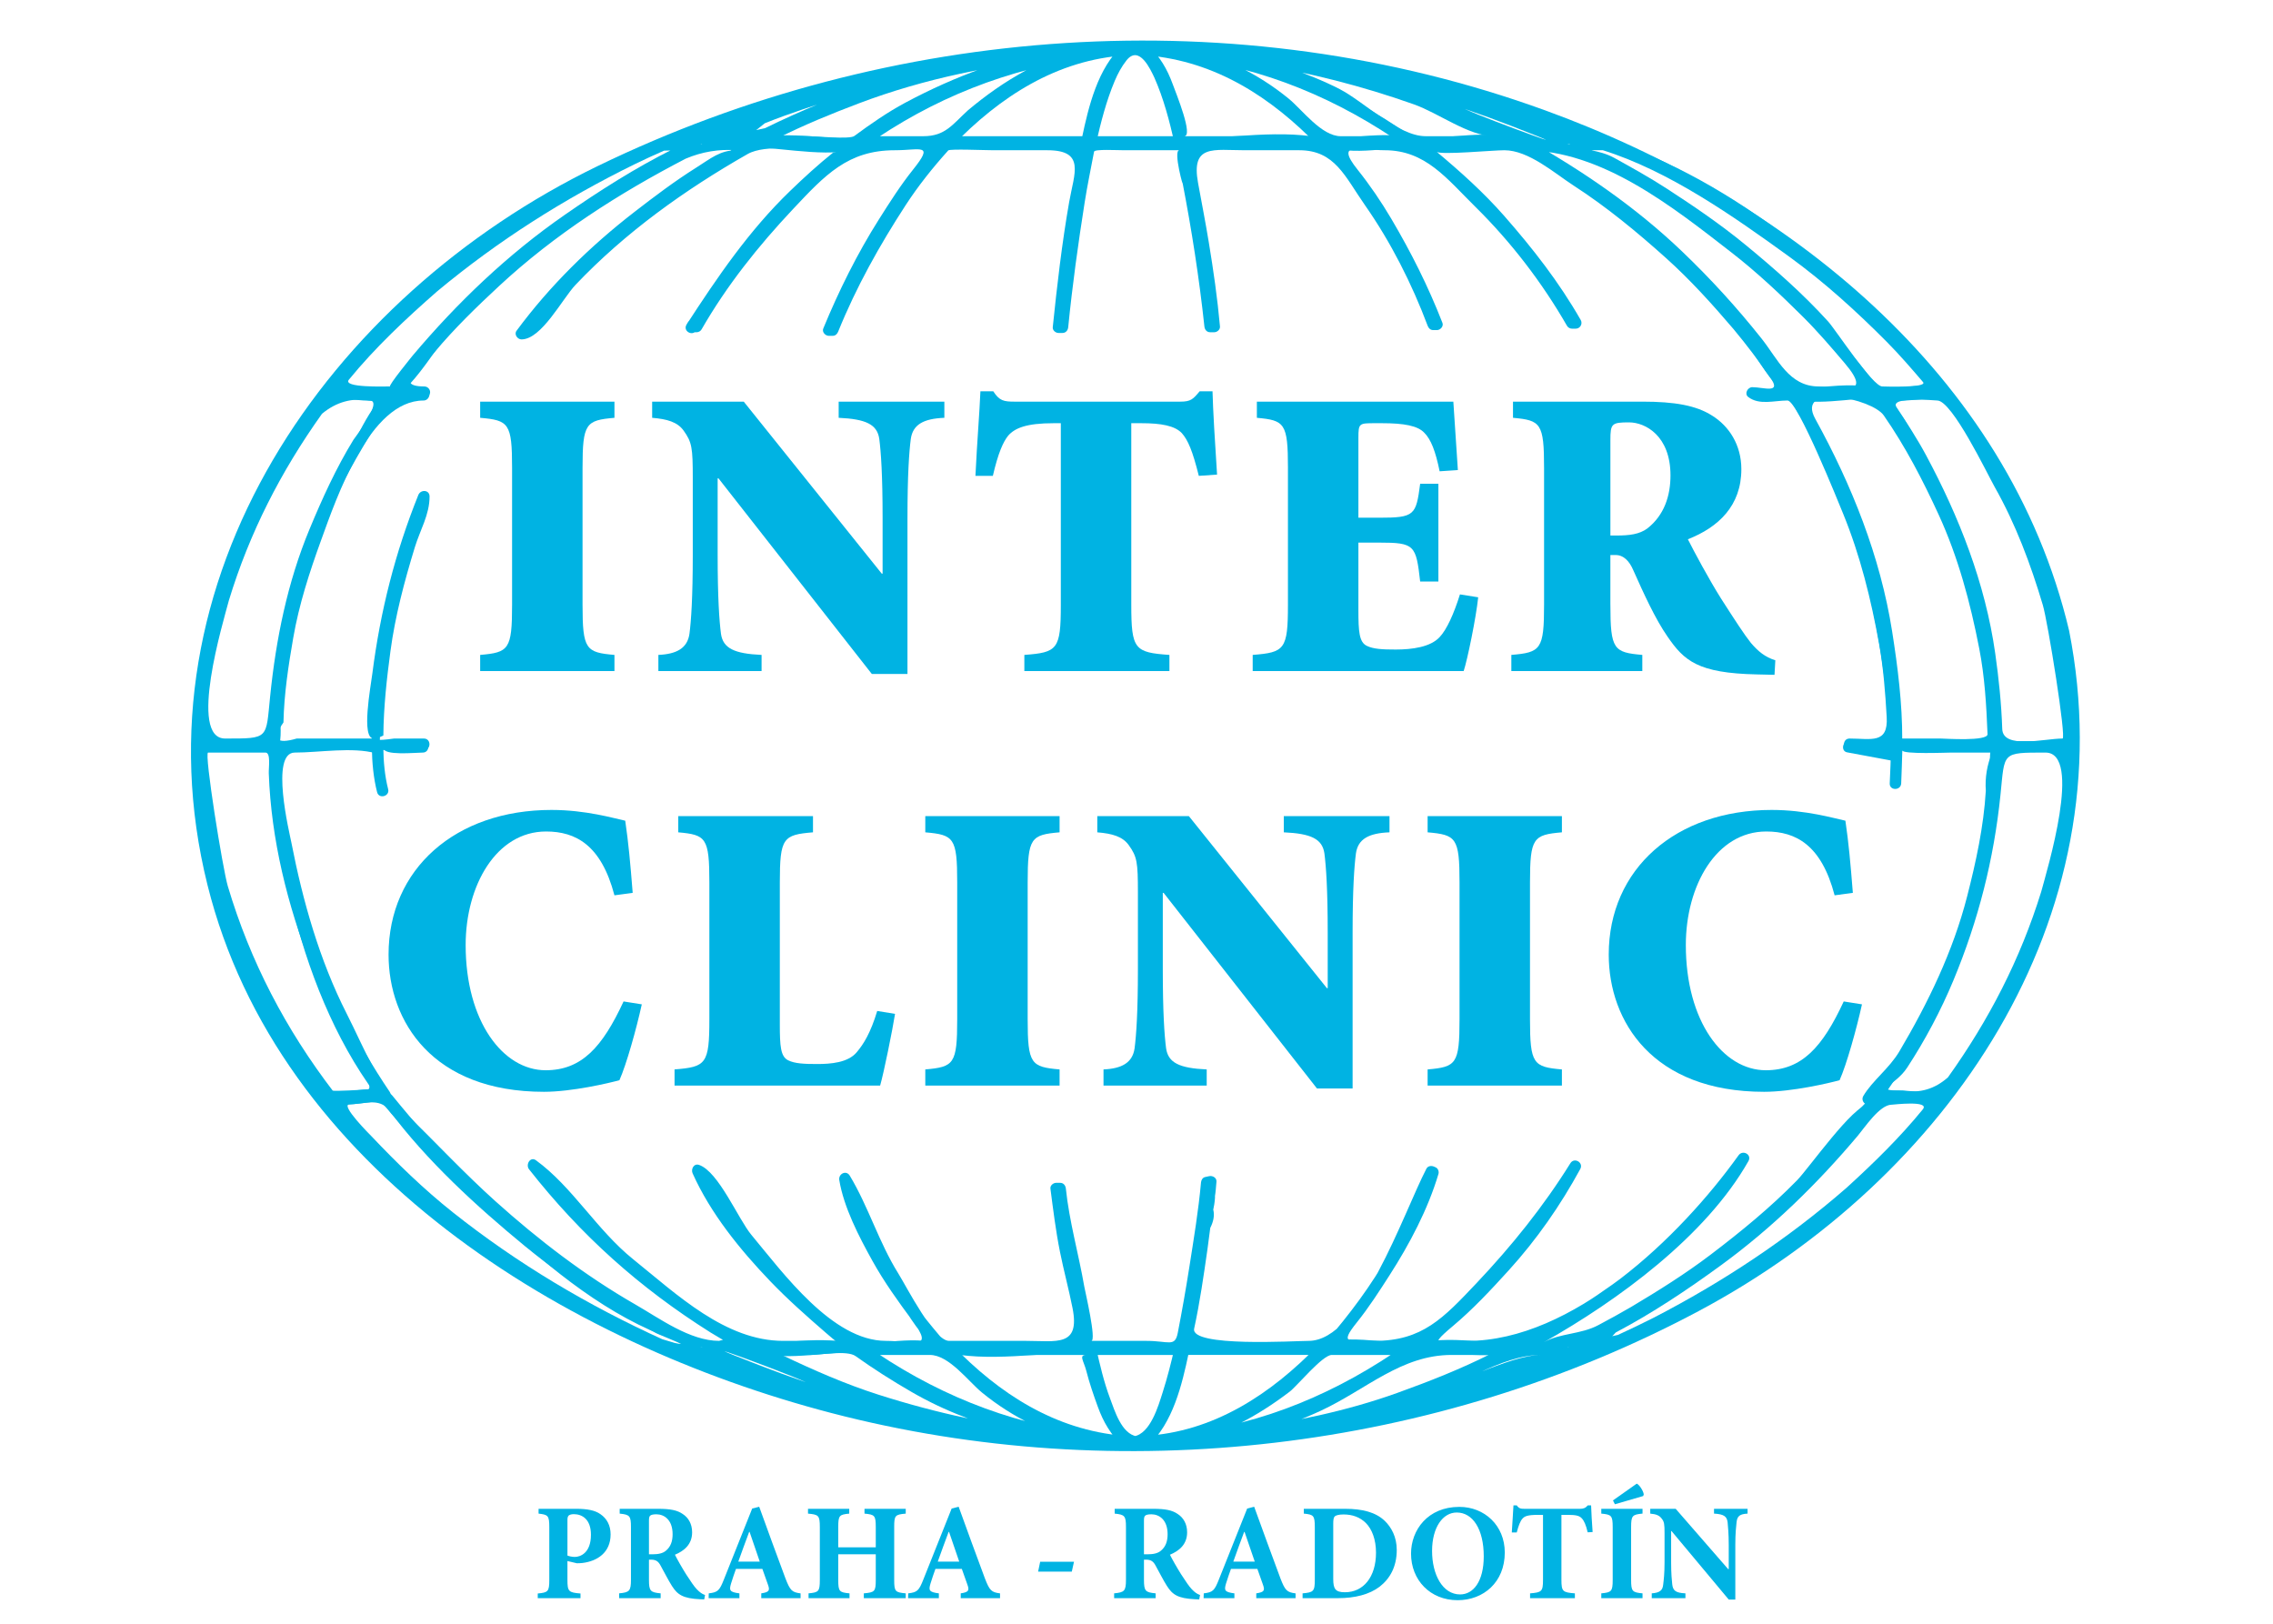 <?xml version="1.0" encoding="utf-8"?>
<!-- Generator: Adobe Illustrator 16.0.3, SVG Export Plug-In . SVG Version: 6.00 Build 0)  -->
<!DOCTYPE svg PUBLIC "-//W3C//DTD SVG 1.1//EN" "http://www.w3.org/Graphics/SVG/1.1/DTD/svg11.dtd">
<svg version="1.1" id="Vrstva_1" xmlns="http://www.w3.org/2000/svg" xmlns:xlink="http://www.w3.org/1999/xlink" x="0px" y="0px"
	 width="198.425px" height="141.732px" viewBox="0 0 198.425 141.732" enable-background="new 0 0 198.425 141.732"
	 xml:space="preserve">
<g>
	<g>
		<defs>
			<rect id="SVGID_1_" width="198.425" height="141.732"/>
		</defs>
		<clipPath id="SVGID_2_">
			<use xlink:href="#SVGID_1_"  overflow="visible"/>
		</clipPath>
		<g clip-path="url(#SVGID_2_)">
			<defs>
				<rect id="SVGID_3_" width="198.425" height="141.732"/>
			</defs>
			<clipPath id="SVGID_4_">
				<use xlink:href="#SVGID_3_"  overflow="visible"/>
			</clipPath>
			<g clip-path="url(#SVGID_4_)">
				<defs>
					<rect id="SVGID_5_" x="2" width="198.425" height="141.732"/>
				</defs>
				<clipPath id="SVGID_6_">
					<use xlink:href="#SVGID_5_"  overflow="visible"/>
				</clipPath>
				<path clip-path="url(#SVGID_6_)" fill="#00B3E3" d="M50.854,52.788c0,3.908,0.289,4.161,2.786,4.378v1.411H41.917v-1.411
					c2.497-0.217,2.786-0.47,2.786-4.378v-11.94c0-3.908-0.289-4.161-2.786-4.378v-1.411H53.64v1.411
					c-2.497,0.217-2.786,0.47-2.786,4.378V52.788z"/>
				<path clip-path="url(#SVGID_6_)" fill="#00B3E3" d="M79.219,58.83h-3.111L62.72,41.752h-0.072v6.658
					c0,3.798,0.145,5.789,0.29,6.91c0.18,1.266,1.157,1.737,3.545,1.845v1.412h-9.009v-1.412c1.592-0.072,2.533-0.579,2.714-1.845
					c0.144-1.121,0.289-3.112,0.289-6.91v-6.658c0-2.677-0.072-3.148-0.796-4.161c-0.543-0.76-1.447-1.013-2.75-1.121v-1.411h7.996
					l12.049,15.015h0.072v-4.848c0-3.799-0.144-5.79-0.289-6.911c-0.181-1.266-1.158-1.737-3.546-1.845v-1.411h9.226v1.411
					c-1.809,0.072-2.749,0.579-2.93,1.845c-0.145,1.121-0.29,3.112-0.29,6.911V58.83z"/>
				<path clip-path="url(#SVGID_6_)" fill="#00B3E3" d="M98.757,52.788c0,3.908,0.29,4.161,3.329,4.378v1.411H89.422v-1.411
					c2.895-0.217,3.184-0.47,3.184-4.378V36.94h-0.615c-2.424,0-3.401,0.435-3.98,1.086c-0.434,0.543-0.868,1.484-1.338,3.51h-1.52
					c0.145-3.04,0.361-5.536,0.434-7.381h1.122c0.542,0.832,0.904,0.904,1.881,0.904h14.437c0.939,0,1.121-0.217,1.7-0.904h1.122
					c0.036,1.519,0.217,4.594,0.397,7.272l-1.593,0.109c-0.542-2.171-0.939-3.112-1.481-3.727c-0.615-0.651-1.811-0.869-3.547-0.869
					h-0.868V52.788z"/>
				<path clip-path="url(#SVGID_6_)" fill="#00B3E3" d="M112.434,40.848c0-3.908-0.289-4.161-2.714-4.378v-1.411h17.151
					c0.034,0.615,0.216,3.256,0.396,5.97l-1.592,0.109c-0.362-1.773-0.76-2.787-1.339-3.365c-0.579-0.615-1.773-0.833-3.691-0.833
					h-0.615c-1.375,0-1.446,0-1.446,1.267v6.983h1.81c3.111,0,3.219-0.217,3.582-2.967h1.591v8.539h-1.591
					c-0.363-3.184-0.471-3.4-3.582-3.4h-1.81v5.896c0,1.883,0.071,2.786,0.725,3.112c0.578,0.29,1.41,0.326,2.532,0.326
					c1.446,0,3.039-0.218,3.835-1.086c0.615-0.651,1.229-1.99,1.773-3.727l1.592,0.253c-0.183,1.773-0.941,5.464-1.268,6.44h-18.417
					v-1.411c2.788-0.217,3.077-0.47,3.077-4.378V40.848z"/>
				<path clip-path="url(#SVGID_6_)" fill="#00B3E3" d="M140.582,52.787c0,3.908,0.289,4.162,2.786,4.378v1.412h-11.433v-1.412
					c2.568-0.216,2.857-0.47,2.857-4.378V40.848c0-3.908-0.289-4.161-2.713-4.378v-1.412h11.288c2.821,0,4.703,0.326,6.113,1.231
					c1.448,0.904,2.534,2.533,2.534,4.667c0,3.184-1.991,5.065-4.668,6.115c0.507,1.013,1.845,3.509,2.895,5.174
					c1.23,1.917,2.027,3.147,2.605,3.871c0.651,0.76,1.23,1.231,2.134,1.52l-0.071,1.267l-1.557-0.036
					c-5.137-0.109-6.332-1.194-7.778-3.292c-1.085-1.557-2.099-3.8-3.004-5.826c-0.325-0.759-0.831-1.302-1.519-1.302h-0.471V52.787
					z M140.582,46.745h0.507c1.157,0,2.026-0.108,2.714-0.615c1.483-1.157,2.025-2.858,2.025-4.631c0-3.474-2.207-4.631-3.617-4.631
					c-1.521,0-1.629,0.108-1.629,1.555V46.745z"/>
				<path clip-path="url(#SVGID_6_)" fill="#00B3E3" d="M53.639,78.151c-1.158-4.414-3.401-5.572-5.97-5.572
					c-4.342,0-7.019,4.704-7.019,9.914c0,6.657,3.257,10.926,6.983,10.926c3.148,0,4.957-2.025,6.802-6.005l1.592,0.253
					c-0.47,2.134-1.339,5.246-1.953,6.621c-0.905,0.254-4.162,1.013-6.585,1.013c-9.733,0-13.569-6.15-13.569-11.976
					c0-7.489,5.862-12.627,14.219-12.627c3.004,0,5.428,0.724,6.441,0.939c0.289,1.99,0.434,3.582,0.651,6.297L53.639,78.151z"/>
				<path clip-path="url(#SVGID_6_)" fill="#00B3E3" d="M68.076,89.44c0,1.881,0.071,2.785,0.724,3.11
					c0.578,0.289,1.411,0.326,2.532,0.326c1.158,0,2.714-0.108,3.473-1.049c0.58-0.688,1.194-1.664,1.773-3.582l1.556,0.253
					c-0.217,1.375-0.976,5.137-1.302,6.259H58.886v-1.41c2.75-0.218,3.039-0.471,3.039-4.379V77.03c0-3.908-0.289-4.161-2.714-4.378
					V71.24h11.76v1.412c-2.606,0.217-2.895,0.47-2.895,4.378V89.44z"/>
				<path clip-path="url(#SVGID_6_)" fill="#00B3E3" d="M89.712,88.969c0,3.908,0.289,4.161,2.786,4.379v1.41H80.775v-1.41
					c2.497-0.218,2.786-0.471,2.786-4.379V77.03c0-3.908-0.289-4.161-2.786-4.378V71.24h11.723v1.412
					c-2.497,0.217-2.786,0.47-2.786,4.378V88.969z"/>
				<path clip-path="url(#SVGID_6_)" fill="#00B3E3" d="M118.078,95.011h-3.111l-13.388-17.076h-0.071v6.656
					c0,3.8,0.142,5.789,0.288,6.912c0.181,1.266,1.158,1.736,3.546,1.845v1.41h-9.01v-1.41c1.593-0.072,2.533-0.579,2.714-1.845
					c0.145-1.123,0.29-3.112,0.29-6.912v-6.656c0-2.679-0.072-3.148-0.796-4.161c-0.543-0.761-1.447-1.014-2.75-1.121V71.24h7.996
					l12.048,15.015h0.071v-4.847c0-3.8-0.144-5.789-0.288-6.911c-0.181-1.267-1.158-1.737-3.546-1.845V71.24h9.227v1.412
					c-1.811,0.072-2.749,0.578-2.931,1.845c-0.145,1.122-0.289,3.111-0.289,6.911V95.011z"/>
				<path clip-path="url(#SVGID_6_)" fill="#00B3E3" d="M133.563,88.969c0,3.908,0.29,4.161,2.786,4.379v1.41h-11.723v-1.41
					c2.496-0.218,2.786-0.471,2.786-4.379V77.03c0-3.908-0.29-4.161-2.786-4.378V71.24h11.723v1.412
					c-2.496,0.217-2.786,0.47-2.786,4.378V88.969z"/>
				<path clip-path="url(#SVGID_6_)" fill="#00B3E3" d="M160.156,78.151c-1.157-4.414-3.4-5.572-5.97-5.572
					c-4.342,0-7.019,4.704-7.019,9.914c0,6.657,3.256,10.926,6.981,10.926c3.148,0,4.957-2.025,6.803-6.005l1.593,0.253
					c-0.471,2.134-1.339,5.246-1.954,6.621c-0.904,0.254-4.161,1.013-6.585,1.013c-9.733,0-13.568-6.15-13.568-11.976
					c0-7.489,5.861-12.627,14.219-12.627c3.004,0,5.428,0.724,6.441,0.939c0.289,1.99,0.434,3.582,0.65,6.297L160.156,78.151z"/>
				<path clip-path="url(#SVGID_6_)" fill="#00B3E3" d="M32.462,65.278c0.017,1.277,0.14,2.633,0.458,3.872
					c0.161,0.624,1.125,0.358,0.964-0.267c-0.297-1.155-0.406-2.413-0.422-3.605C33.454,64.633,32.454,64.633,32.462,65.278"/>
				<path clip-path="url(#SVGID_6_)" fill="#00B3E3" d="M180.627,55.05c-5.331-22.505-24.87-37.837-45.76-45.425
					c-26.863-9.757-57.156-7.521-82.697,4.873C28.628,25.922,11.472,50.559,18.112,77.245c6.168,24.791,31.271,40.043,54.43,46.085
					c25.204,6.576,52.827,3.328,75.759-8.897C170.015,102.857,185.607,80.258,180.627,55.05c-0.125-0.632-1.089-0.363-0.965,0.267
					c6.898,34.903-24.297,59.092-54.499,67.105c-27.415,7.276-58.974,2.604-82.391-13.572c-13.626-9.411-23.633-23.786-25.153-40.49
					c-1.476-16.23,6.977-31.144,18.565-41.807C59.782,4.84,96.526,0.405,126.597,8.096c23.627,6.043,47.186,22.396,53.065,47.221
					C179.811,55.943,180.774,55.677,180.627,55.05"/>
				<path clip-path="url(#SVGID_6_)" fill="#00B3E3" d="M139.871,13.096c5.802,1.805,11.441,5.773,16.308,9.297
					c3.063,2.22,5.867,4.767,8.529,7.446c1.11,1.118,2.14,2.314,3.165,3.51c0.453,0.529-3.502,0.383-3.56,0.383
					c-0.84,0-4.063-4.944-4.725-5.673c-2.211-2.436-4.69-4.614-7.228-6.699c-2.167-1.782-4.492-3.361-6.842-4.888
					c-1.49-0.967-3.045-1.829-4.596-2.689c-1.39-0.771-3.117-0.669-0.92-0.669c0.644,0,0.644-1,0-1h-2.463
					c-0.479,0-0.71,0.704-0.252,0.932c7.595,3.777,14.458,8.546,20.471,14.545c2.182,2.177,3.997,4.61,5.935,6.995
					c0.658,0.807,4.571,0.146,5.537,0.146c0.471,0,0.618-0.531,0.354-0.854c-7.31-8.98-18.197-18.247-29.449-21.746
					C139.52,11.94,139.257,12.906,139.871,13.096"/>
				<path clip-path="url(#SVGID_6_)" fill="#00B3E3" d="M165.967,68.381c0.041-0.961,0.073-1.922,0.099-2.885
					c-0.009,0.36,3.883,0.194,4.313,0.194h3.53c-0.448,1.063-0.634,2.175-0.554,3.335c-0.188,3.133-0.856,6.193-1.632,9.222
					c-1.226,4.785-3.403,9.279-5.906,13.512c-0.894,1.514-2.367,2.563-3.162,3.915c-0.191,0.328,0.055,0.752,0.433,0.752
					c-1.287,0-5.191,5.557-6.213,6.601c-2.325,2.376-4.911,4.491-7.556,6.498c-2.2,1.67-4.549,3.138-6.921,4.551
					c-0.94,0.548-1.894,1.075-2.856,1.583c-1.527,0.824-3.336,0.691-4.769,1.498c6.417-3.614,14.139-9.231,17.859-15.808
					c0.323-0.571-0.494-1.02-0.863-0.505c-5.12,7.146-14.525,16.198-23.66,16.198c-2.18,0-3.787,0.804-1.307-1.27
					c1.775-1.485,3.359-3.187,4.912-4.896c2.429-2.672,4.515-5.67,6.238-8.837c0.309-0.567-0.523-1.052-0.863-0.504
					c-2.343,3.771-5.141,7.239-8.189,10.462c-2.903,3.07-4.741,5.044-8.903,5.044c-2.227,0-3.125,0.354-1.556-1.6
					c1.052-1.309,1.959-2.724,2.865-4.133c1.738-2.708,3.346-5.74,4.268-8.842c0.059-0.197-0.032-0.472-0.23-0.563l-0.141-0.065
					c-0.237-0.109-0.551-0.08-0.685,0.18c-2.036,3.929-5.742,15.023-10.282,15.023c-1.168,0-10.346,0.572-9.989-1.071
					c0.495-2.282,0.828-4.602,1.159-6.912c0.085-0.625,0.168-1.25,0.247-1.876c0.56-1.117,0.37-2.023-0.562-2.72
					c0.131,0.441,0.879,0.516,0.964,0c0.074-0.442,0.097-0.851,0.139-1.317c0.031-0.342-0.34-0.546-0.632-0.482
					c-0.118,0.025-0.233,0.05-0.351,0.076c-0.23,0.05-0.349,0.267-0.367,0.481c-0.222,2.473-0.628,4.889-1.011,7.339
					c-0.304,1.938-0.642,3.862-1.018,5.789c-0.248,1.271-0.788,0.693-2.744,0.693h-4.804c0.481,0-0.544-4.348-0.609-4.724
					c-0.493-2.857-1.314-5.693-1.612-8.571c-0.029-0.271-0.206-0.5-0.5-0.5h-0.347c-0.246,0-0.535,0.229-0.5,0.5
					c0.24,1.842,0.466,3.69,0.832,5.516c0.33,1.649,0.774,3.272,1.1,4.925c0.669,3.404-1.395,2.854-4.085,2.854H82.85
					c-1.312,0-3.678-4.673-4.447-5.91c-1.685-2.705-2.594-5.81-4.223-8.514c-0.309-0.513-1.003-0.154-0.914,0.385
					c0.391,2.381,1.714,4.929,2.884,7.038c1.027,1.854,2.272,3.582,3.533,5.28c1.929,2.598-0.003,1.721-2.345,1.721
					c-4.675,0-8.979-5.937-11.744-9.252c-1.138-1.364-2.863-5.521-4.567-6.107c-0.459-0.157-0.727,0.373-0.565,0.735
					c1.567,3.5,4.137,6.66,6.775,9.414c1.526,1.591,3.191,3.064,4.857,4.506c1.865,1.615,1.033,0.704,0.801,0.704h-4.52
					c-5.051,0-9.278-4.045-13.1-7.123c-3.18-2.559-5.294-6.315-8.485-8.639c-0.499-0.363-0.926,0.379-0.606,0.785
					c4.537,5.767,9.625,10.326,15.837,14.241c0.908,0.558,1.829,1.093,2.762,1.605c-0.42-0.868-1.089-1.159-2.008-0.87
					c-2.545,0-5.188-1.957-7.306-3.172c-4.406-2.528-8.453-5.633-12.225-9.021c-2.686-2.414-5.175-5.082-7.755-7.609
					c-2.446-2.399-3.692-5.749-5.232-8.775c-2.36-4.637-3.83-9.828-4.82-14.915c-0.163-0.838-1.875-7.858,0.293-7.858
					c2.136,0,5.063-0.513,7.099,0.068c0.308,0.09,0.64-0.156,0.633-0.481c0.016,0.71,2.772,0.413,3.444,0.413c0.645,0,0.645-1,0-1
					H32.96c-0.268,0-0.506,0.228-0.5,0.5c-0.022-0.995,2.041-0.5-1.743-0.5h-6.513c-0.27,0-0.503,0.228-0.5,0.5
					c0.123,11.072,3.758,25.581,11.913,33.572c7.722,7.569,17.951,19.279,29.532,19.279c0.487,0,0.696-0.691,0.253-0.932
					c-5.074-2.743-9.824-6.185-13.911-10.255c-0.608-0.632-1.194-1.284-1.758-1.955l-0.88-1.066
					c-0.376-1.012-1.075-1.462-2.101-1.351c1.447,1.054,2.743,3.477,4.045,4.77c4.123,4.101,8.945,7.451,13.976,10.329
					c2.558,1.463,6.801,0.46,9.632,0.46c0.541,0,0.625-0.648,0.253-0.932c-3.7-2.812-7.172-6.108-9.995-9.803
					c-1.134-1.484-2.084-3.113-3.034-4.717c-0.848,0.471-0.759,1.072,0.268,1.807c0.632,1.053,1.362,2.031,2.107,3.005
					c2.687,3.517,5.8,6.651,9.204,9.469c2.48,2.051,5.885,1.171,8.976,1.171c0.459,0,0.633-0.535,0.354-0.854
					c-2.942-3.371-5.568-7.07-7.231-11.245c-0.44-1.105-2.14-3.681-1.119-0.984c0.696,1.835,1.686,3.602,2.593,5.338
					c0.855,1.642,3.568,7.122,5.624,7.688c3.551,0.977,8.729,0.058,12.417,0.058c0.339,0,0.551-0.317,0.482-0.633
					c-0.605-2.807-1.142-5.618-1.809-8.411c-0.316-1.325-0.401-2.679-0.592-4.024c-0.111-0.782-0.861-1.266-0.702,0.27
					c0.421,4.056,1.495,8.479,2.463,12.431c0.053,0.216,0.264,0.368,0.482,0.368h7.921c0.22,0,0.43-0.152,0.483-0.368
					c0.688-2.75,1.05-5.59,1.487-8.388c0.154-0.996,1.235-4.353,0.996-5.158c-0.141-0.471-0.83-0.483-0.966,0
					c-1.178,4.236-1.215,8.941-2.156,13.281c-0.068,0.315,0.144,0.633,0.482,0.633h12.248c1.211,0,2.814-3.107,3.505-4.036
					c2.181-2.921,3.942-6.175,5.354-9.528c0.02-2.313-0.365-1.982-1.158,0.99c-0.58,1.352-1.333,2.633-2.05,3.913
					c-1.568,2.809-3.503,5.389-5.613,7.808c-0.279,0.318-0.104,0.854,0.354,0.854c4.267,0,6.612,0.733,9.788-1.834
					c4.791-3.872,8.889-8.947,12.131-14.168c-0.288-0.168-0.575-0.336-0.863-0.504c-3.352,6.156-8.11,11.373-13.63,15.652
					c-0.361,0.279-0.043,0.854,0.354,0.854c2.621,0,5.925,0.554,8.473-0.018c2.683-0.604,5.392-2.971,7.612-4.517
					c4.788-3.329,9.331-7.407,12.734-12.159c-0.288-0.168-0.575-0.337-0.863-0.505c-3.973,7.022-12.181,12.452-18.953,16.267
					c-0.437,0.246-0.239,0.932,0.252,0.932c6.494,0,11.577-3.91,16.757-7.655c5.471-3.955,10.196-8.82,14.238-14.209
					c0.235-0.313-0.086-0.752-0.432-0.752c0.456,0-0.019,1.403,0.754,0.305c2.069-2.942,3.84-6.018,5.387-9.264
					c3.173-6.651,4.582-13.948,4.742-21.276c0.006-0.272-0.231-0.5-0.5-0.5h-8.45c-0.271,0-0.501,0.228-0.5,0.5
					c0.006,1.063-0.051,2.128-0.097,3.19C164.938,69.026,165.938,69.024,165.967,68.381"/>
				<path clip-path="url(#SVGID_6_)" fill="#00B3E3" d="M37.007,64.465h-2.61c-1.573,0.223-1.883,0.134-0.931-0.263
					c0.021-2.467,0.291-4.925,0.619-7.366c0.414-3.081,1.219-6.097,2.127-9.062c0.463-1.517,1.288-2.842,1.288-4.435
					c0-0.603-0.782-0.63-0.982-0.132c-2.026,5.038-3.319,10.162-4.008,15.546c-0.157,1.229-1.001,5.711,0.105,5.711h-6.709
					c-1.798,0.523-2.186,0.057-1.161-1.403c0.053-2.485,0.431-4.95,0.855-7.393c0.503-2.903,1.417-5.722,2.419-8.482
					C29.392,43.4,32.27,34.96,36.977,34.96c0.227,0,0.417-0.155,0.482-0.369c0.024-0.075,0.047-0.151,0.069-0.227
					c0.096-0.313-0.163-0.632-0.481-0.632c-2.883,0-0.065-1.854,0.91-3.018c1.723-2.057,3.654-3.931,5.618-5.753
					c4.839-4.495,10.444-8.083,16.287-11.114c1.433-0.603,2.909-0.846,4.429-0.733c-1.446,0-2.247,0.723-3.522,1.523
					c-1.875,1.178-3.64,2.513-5.389,3.866c-3.852,2.977-7.394,6.45-10.289,10.37c-0.232,0.315,0.084,0.752,0.432,0.752
					c1.756,0,3.564-3.543,4.717-4.76c4.35-4.583,9.552-8.3,15.022-11.418c1.58-0.9,4.98-0.333,6.766-0.333
					c1.768-0.116,2.008-0.053,0.721,0.189c-1.324,1.059-2.56,2.192-3.779,3.368c-3.59,3.464-6.343,7.515-9.043,11.671
					c0.288,0.169,0.576,0.337,0.864,0.505c0.042-0.072,0.085-0.144,0.127-0.216c-0.288-0.169-0.576-0.337-0.864-0.504
					c-0.02,0.04-0.041,0.081-0.062,0.121C59.821,28.579,60.029,29,60.424,29h0.389c0.175,0,0.344-0.096,0.431-0.247
					c2.203-3.836,4.947-7.271,7.974-10.491c2.816-2.995,4.803-5.148,8.902-5.148c2.25,0,3.459-0.65,1.573,1.707
					c-1.093,1.368-2.03,2.849-2.965,4.325c-1.893,2.988-3.514,6.259-4.861,9.533c-0.126,0.307,0.187,0.634,0.482,0.634h0.339
					c0.242,0,0.397-0.159,0.482-0.369c1.568-3.876,3.613-7.534,5.89-11.036c1.1-1.691,2.369-3.279,3.718-4.776
					c0.136-0.15,3.153-0.018,3.961-0.018h4.688c3.351,0,2.348,2.003,1.908,4.513c-0.633,3.614-1.058,7.285-1.434,10.936
					c-0.028,0.271,0.248,0.5,0.5,0.5h0.349c0.293,0,0.473-0.229,0.5-0.5c0.361-3.654,0.867-7.28,1.438-10.905
					c0.233-1.481,0.541-2.946,0.819-4.419c0.044-0.236,1.989-0.125,2.637-0.125h4.805c-0.571,0,0.425,3.56,0.273,2.782
					c0.803,4.148,1.467,8.405,1.917,12.604c0.029,0.271,0.205,0.5,0.5,0.5H106c0.254,0,0.523-0.228,0.5-0.5
					c-0.221-2.466-0.573-4.906-0.976-7.347c-0.283-1.732-0.623-3.457-0.938-5.184c-0.625-3.403,1.356-2.855,4.084-2.855h4.754
					c3.11,0,3.989,2.304,5.721,4.778c2.263,3.231,4.103,6.867,5.487,10.552c0.08,0.212,0.244,0.369,0.482,0.369h0.322
					c0.298,0,0.603-0.326,0.482-0.634c-1.241-3.186-2.727-6.139-4.466-9.087c-0.874-1.481-1.871-2.945-2.945-4.289
					c-2.041-2.55,0.248-1.689,2.37-1.689c3.572,0,5.416,2.476,7.928,4.951c3.093,3.049,5.826,6.608,7.988,10.375
					c0.088,0.151,0.257,0.248,0.432,0.248h0.336c0.381,0,0.619-0.425,0.432-0.753c-1.896-3.315-4.17-6.228-6.688-9.097
					c-1.789-2.038-3.814-3.852-5.889-5.589c0.354,0.296,4.872-0.135,5.91-0.135c2.118,0,4.378,2.006,6.061,3.095
					c2.867,1.853,5.506,4.033,8.043,6.308c2.131,1.912,4.051,4.041,5.906,6.216c1.131,1.362,2.198,2.77,3.202,4.227
					c1.036,1.451-0.586,0.835-1.573,0.835c-0.398,0-0.716,0.574-0.354,0.854c0.964,0.745,2.273,0.31,3.435,0.31
					c0.884,0,4.479,8.974,4.846,9.864c1.498,3.66,2.451,7.517,3.147,11.398c0.378,2.106,0.54,4.239,0.663,6.37
					c0.137,2.376-1.355,1.874-3.244,1.874c-0.646,0-0.646,1,0,1h3.799c0.269,0,0.504-0.228,0.5-0.5
					c-0.102-7.563-1.51-15.15-4.593-22.091c-1.211-2.727-2.529-6.621-4.678-8.769c-0.968-0.97-4.32,0.752-0.495,0.627
					c0.357-0.013,0.651-0.424,0.432-0.752c-3.936-5.884-8.648-11.256-14.29-15.568c-3.03-2.316-6.201-4.658-9.693-6.23
					c-2.057-0.926-6.36-0.068-8.63-0.068c-0.399,0-0.712,0.572-0.354,0.853c3.85,3.033,7.169,6.443,10.224,10.269
					c0.246,0.31,4.712,5.978,3.318,3.551c-0.823-1.434-1.893-2.821-2.906-4.116c-2.953-3.772-6.22-7.232-10.046-10.136
					c-1.805-1.368-5.896-0.421-8.014-0.421c-0.459,0-0.633,0.535-0.354,0.853c3.109,3.574,5.617,7.498,7.716,11.734
					c-0.101-0.205,2.643,4.177,1.467,1.576c-1.152-2.553-2.448-5-3.889-7.401c-0.793-1.323-3.419-6.225-5.162-6.704
					c-3.551-0.977-8.729-0.058-12.417-0.058c-0.339,0-0.55,0.318-0.482,0.634c0.621,2.877,1.138,5.774,1.649,8.672
					c0.279,1.615,0.517,3.236,0.709,4.865c0.273,2.141,0.891,2.411,0.695,0.595c-0.512-4.777-1.273-9.739-2.413-14.398
					c-0.053-0.216-0.265-0.368-0.484-0.368h-7.919c-0.219,0-0.428,0.152-0.482,0.368c-1.063,4.214-1.557,8.618-2.088,12.929
					c-0.489,3.965,0.461,1.791,0.77-0.692c0.501-4.025,1.096-8.008,1.955-11.971c0.069-0.316-0.143-0.634-0.482-0.634H82.576
					c-1.335,0-3.7,4.313-4.379,5.289c-0.664,0.955-5.511,10.91-5.678,10.91c1.191,0,3.705-6.282,4.194-7.171
					c1.615-2.944,3.624-5.647,5.824-8.175c0.278-0.318,0.105-0.853-0.354-0.853c-4.265,0-6.694-0.683-9.914,1.941
					c-3.149,2.566-5.838,5.643-8.317,8.844c-0.553,0.713-1.08,1.445-1.611,2.176c-0.439,0.622-0.852,1.261-1.24,1.917
					c-0.582,0.545-0.643,1.092-0.183,1.639c0.294-0.57-0.536-1.064-0.864-0.504c-0.042,0.071-0.084,0.144-0.127,0.215
					c-0.327,0.561,0.515,1.043,0.864,0.505c3.956-6.094,8.287-11.334,13.968-15.88c0.355-0.284,0.048-0.853-0.354-0.853
					c-2.856,0-7.085-0.933-9.648,0.471c-4.614,2.524-8.815,5.668-12.732,9.163c-1.961,1.75-3.734,3.68-5.406,5.702
					c-1.376,1.516-1.157,1.597,0.658,0.242c0.949-1.185,1.995-2.285,3.045-3.378c4.353-4.532,9.626-8.199,15.079-11.268
					c0.437-0.246,0.24-0.932-0.252-0.932c-6.401,0-11.153,3.624-16.318,7.293c-5.669,4.026-10.569,9.022-14.73,14.573
					c-0.235,0.314,0.086,0.752,0.432,0.752c4.532,0,0.936-1.471-0.371-0.705c-1.879,1.101-3.299,4.893-4.313,6.735
					c-4.081,7.415-5.966,15.79-6.145,24.203c-0.006,0.272,0.232,0.5,0.5,0.5h8.449c0.276,0,0.496-0.228,0.5-0.5
					c0.05-3.312,0.351-6.537,0.879-9.812c0.298-1.847,0.778-3.658,1.26-5.463c0.599-2.247,1.208-3.79,1.208-5.939
					c0,1.569-1.331,4.015-1.799,5.543c-0.544,1.778-0.906,3.611-1.272,5.435c-0.672,3.353-0.941,6.823-0.969,10.236
					c-0.002,0.272,0.229,0.5,0.5,0.5h4.047C37.652,65.465,37.652,64.465,37.007,64.465"/>
				<path clip-path="url(#SVGID_6_)" fill="#00B3E3" d="M133.067,13.114c6.759,0,12.927,4.921,18.081,8.922
					c2.224,1.725,4.274,3.658,6.266,5.639c1.277,1.272,2.448,2.644,3.617,4.017c2.635,3.098-0.52,2.04-2.273,2.04
					c-2.576,0-3.56-2.389-4.973-4.171c-2.145-2.702-4.436-5.213-6.928-7.598c-4.032-3.863-8.685-7.048-13.538-9.781
					c-0.562-0.317-1.064,0.547-0.504,0.864c6.836,3.852,12.854,8.668,18.066,14.532c1.636,1.841,3.301,5.841,5.427,7.085
					c1.488,0.871,5.631,0.069,7.323,0.069c0.345,0,0.667-0.438,0.431-0.753c-4.268-5.671-9.249-10.511-14.95-14.73
					c-4.948-3.662-9.842-7.135-16.045-7.135C132.424,12.114,132.424,13.114,133.067,13.114"/>
				<path clip-path="url(#SVGID_6_)" fill="#00B3E3" d="M164.758,65.19c-0.001,0.238-0.004,0.478-0.008,0.717l0.633-0.482
					c-1.289-0.238-2.578-0.478-3.867-0.717c-0.044,0.327-0.089,0.655-0.133,0.982h3.875c0.644,0,0.644-1,0-1h-3.875
					c-0.551,0-0.699,0.877-0.133,0.981c1.289,0.239,2.578,0.479,3.867,0.718c0.319,0.06,0.627-0.137,0.633-0.482
					c0.004-0.239,0.007-0.479,0.008-0.717C165.761,64.545,164.761,64.545,164.758,65.19"/>
				<path clip-path="url(#SVGID_6_)" fill="#00B3E3" d="M169.438,64.465h-3.6c-0.56,0,0.219,0.621,0.221,0.119
					c0.01-3.182-0.39-6.345-0.883-9.478c-1.03-6.537-3.528-12.773-6.707-18.541c-1.755-3.182,4.949-1.781,5.974-0.307
					c1.888,2.713,3.411,5.656,4.788,8.652c1.711,3.723,2.771,7.689,3.549,11.696c0.482,2.475,0.624,4.968,0.725,7.478
					C173.528,64.729,169.745,64.465,169.438,64.465c-0.645,0-0.645,1,0,1h4.576c0.271,0,0.503-0.228,0.5-0.5
					c-0.086-7.712-1.896-15.066-5.109-22.061c-1.174-2.554-2.978-6.969-5.24-8.714c-1.42-1.095-5.833-0.231-7.547-0.231
					c-0.372,0-0.634,0.426-0.432,0.752c5.882,9.518,8.098,19.225,8.884,30.254c0.021,0.272,0.214,0.5,0.5,0.5h3.868
					C170.082,65.465,170.082,64.465,169.438,64.465"/>
				<path clip-path="url(#SVGID_6_)" fill="#00B3E3" d="M117.457,6.363c7.6,1.392,14.937,3.519,22.063,6.507
					c0.043-0.326,0.088-0.655,0.132-0.982c-3.606,0-7.313-2.142-10.672-3.356c-4.124-1.491-8.402-2.535-12.701-3.374
					c-0.089,0.321-0.176,0.642-0.265,0.964C116.495,6.202,116.976,6.283,117.457,6.363c0.631,0.105,0.899-0.858,0.266-0.964
					c-0.481-0.08-0.962-0.161-1.444-0.241c-0.626-0.105-0.902,0.839-0.265,0.964c4.317,0.843,8.532,1.968,12.7,3.374
					c3.828,1.291,6.899,3.392,10.938,3.392c0.608,0,0.624-0.776,0.134-0.982c-7.126-2.987-14.464-5.116-22.063-6.507
					C117.093,5.283,116.823,6.247,117.457,6.363"/>
				<path clip-path="url(#SVGID_6_)" fill="#00B3E3" d="M123.793,8.211c2.785,0.827,5.516,1.758,8.224,2.811
					c7.702,2.993-2.034-0.551-3.962-1.43c-5.204-2.373-10.759-3.897-16.369-4.935c-0.089,0.322-0.177,0.642-0.266,0.965
					C115.606,6.234,119.711,7.091,123.793,8.211c0.623,0.171,0.887-0.792,0.266-0.963c-4.082-1.12-8.185-1.977-12.373-2.591
					c-0.624-0.092-0.908,0.846-0.266,0.965c4.435,0.82,8.72,1.989,12.957,3.535c2.767,1.012,5.408,2.304,8.016,3.662
					c0.733,0.384,3.205,0.07,4.02,0.07c0.469,0,0.722-0.718,0.252-0.932c-4.095-1.879-8.286-3.43-12.605-4.709
					C123.438,7.064,123.176,8.028,123.793,8.211"/>
				<path clip-path="url(#SVGID_6_)" fill="#00B3E3" d="M109.547,5.559c4.754,0.778,9.346,1.941,13.887,3.552
					c2.175,0.771,4.785,2.777,6.996,2.777h-5.977c-2.392,0-5.35-2.994-7.498-4.107c-1.474-0.763-3.036-1.352-4.586-1.93
					c-1.093-0.379-2.197-0.712-3.316-1.001C107.097,4.299,104.788,4.899,109.547,5.559c0.63,0.087,0.902-0.876,0.266-0.964
					c-1.509-0.209-3.013-0.387-4.529-0.531c-0.561-0.053-0.685,0.88-0.133,0.982c6.459,1.2,12.293,3.651,17.66,7.45
					c2.052,1.453,6.73,0.392,9.145,0.392c0.481,0,0.705-0.699,0.252-0.932c-7.096-3.651-14.518-6.072-22.395-7.361
					C109.182,4.492,108.911,5.455,109.547,5.559"/>
				<path clip-path="url(#SVGID_6_)" fill="#00B3E3" d="M103.16,5.019c7.206,0.905,13.692,3.626,19.609,7.8l0.251-0.93h-5.978
					c-1.674,0-3.354-2.301-4.539-3.273c-2.72-2.231-5.875-3.721-9.264-4.584c-0.045,0.326-0.09,0.654-0.134,0.982
					C103.125,5.016,103.143,5.017,103.16,5.019c0.642,0.065,0.635-0.936,0-1c-0.018-0.002-0.035-0.003-0.054-0.005
					c-0.569-0.058-0.669,0.844-0.132,0.982c4.646,1.184,8.458,3.671,11.822,7.039c1.868,1.87,5.766,0.854,8.224,0.854
					c0.528,0,0.644-0.657,0.252-0.932c-6.089-4.298-12.705-7.007-20.112-7.938C102.521,3.939,102.528,4.94,103.16,5.019"/>
				<path clip-path="url(#SVGID_6_)" fill="#00B3E3" d="M100.118,4.833c5.997,0.511,10.864,3.662,14.964,7.909
					c0.118-0.284,0.234-0.57,0.354-0.853h-12.059c0.821,0-0.697-3.705-1-4.535c-0.484-1.327-1.129-2.429-2.15-3.383
					c-0.118,0.284-0.235,0.569-0.354,0.854C99.954,4.828,100.036,4.83,100.118,4.833c0.646,0.022,0.644-0.978,0-1
					c-0.082-0.003-0.164-0.005-0.245-0.008c-0.431-0.015-0.669,0.558-0.353,0.853c2.154,2.012,2.587,5.138,3.342,7.843
					c0.062,0.214,0.261,0.368,0.484,0.368h12.089c0.442,0,0.654-0.542,0.354-0.854c-4.295-4.45-9.403-7.668-15.671-8.202
					C99.475,3.777,99.48,4.778,100.118,4.833"/>
				<path clip-path="url(#SVGID_6_)" fill="#00B3E3" d="M100.766,6.761c0.82,1.848,1.32,3.794,1.771,5.76
					c0.162-0.211,0.321-0.422,0.483-0.633h-7.823l0.482,0.633c0.426-1.858,0.891-3.7,1.634-5.461
					c0.266-0.629,0.595-1.241,1.017-1.779C99.457,3.846,100.461,6.128,100.766,6.761c0.279,0.581,1.14,0.074,0.863-0.505
					c-0.609-1.267-2.149-3.524-3.732-1.955c-1.99,1.975-2.583,5.339-3.182,7.954c-0.073,0.315,0.146,0.633,0.482,0.633h7.823
					c0.335,0,0.555-0.318,0.482-0.633c-0.473-2.055-1.016-4.068-1.873-5.999C101.367,5.669,100.506,6.177,100.766,6.761"/>
				<path clip-path="url(#SVGID_6_)" fill="#00B3E3" d="M97.99,3.971c-2.156,1.951-2.965,5.336-3.54,8.07
					c0.101-0.05,0.202-0.102,0.303-0.153h-2.315h-3.524h-6.132c0.117,0.285,0.235,0.569,0.353,0.854
					c4.132-4.289,9.125-7.544,15.209-7.917c0.64-0.04,0.644-1.04,0-1c-6.348,0.389-11.594,3.723-15.916,8.21
					c-0.3,0.311-0.089,0.853,0.354,0.853h12.086c0.226,0,0.419-0.153,0.482-0.367c0.795-2.68,1.16-5.863,3.347-7.843
					C99.176,4.244,98.467,3.539,97.99,3.971"/>
				<path clip-path="url(#SVGID_6_)" fill="#00B3E3" d="M84.496,9.631c-1.354,1.234-1.972,2.257-3.892,2.257h-5.409
					c0.084,0.311,0.169,0.621,0.253,0.932c5.994-4.254,12.525-6.831,19.794-7.825c-0.088-0.321-0.178-0.642-0.266-0.964
					C90.988,5.051,87.638,6.992,84.496,9.631c-0.496,0.415,0.216,1.119,0.707,0.707c3.015-2.533,6.203-4.362,10.039-5.343
					c0.644-0.164,0.352-1.048-0.266-0.964c-7.382,1.009-13.945,3.605-20.034,7.926c-0.388,0.275-0.276,0.931,0.253,0.931h7.094
					c1,0,2.249-1.943,2.914-2.55C85.681,9.902,84.971,9.197,84.496,9.631"/>
				<path clip-path="url(#SVGID_6_)" fill="#00B3E3" d="M92.799,4.083c-4.893,0.902-9.389,2.538-13.768,4.88
					c-1.559,0.835-3.039,1.866-4.461,2.913c-0.406,0.298-3.32,0.013-4.143,0.013h-3.043c-0.143,0.534,0.013,0.598,0.469,0.192
					c2.314-1.167,4.712-2.148,7.135-3.064c5.736-2.169,11.851-3.403,17.944-3.952c0.637-0.058,0.642-1.059,0-1
					c-9.461,0.852-18.593,3.503-27.019,7.892c-0.45,0.233-0.23,0.932,0.253,0.932c2.013,0,7.266,1.046,8.908-0.15
					c5.391-3.925,11.434-6.483,17.991-7.693C93.698,4.93,93.429,3.965,92.799,4.083"/>
				<path clip-path="url(#SVGID_6_)" fill="#00B3E3" d="M85.798,5.756c0.382-0.053,0.765-0.106,1.145-0.16
					c-0.088-0.321-0.177-0.642-0.266-0.964c-6.948,1.277-13.539,3.434-19.875,6.548c-1.052,0.237-2.105,0.472-3.156,0.708
					c-0.366,1.262,0.672,0.887,3.113-1.125c2.181-0.88,4.424-1.595,6.669-2.289C77.468,7.229,81.627,6.409,85.798,5.756
					c0.636-0.099,0.365-1.063-0.266-0.963c-8.36,1.307-16.364,3.655-24.064,7.164c-0.469,0.213-0.215,0.931,0.252,0.931
					c4.709,0,7.099-1.714,11.526-3.503c4.405-1.778,9.034-2.932,13.697-3.789c0.644-0.117,0.356-1.05-0.266-0.964
					c-0.381,0.055-0.763,0.107-1.145,0.161C84.896,4.881,85.168,5.844,85.798,5.756"/>
				<path clip-path="url(#SVGID_6_)" fill="#00B3E3" d="M70.668,8.615c3.851-1.037,7.728-1.854,11.66-2.517
					c-0.09-0.321-0.179-0.642-0.266-0.963c-4.708,0.922-9.294,2.155-13.82,3.751c-3.328,1.174-6.209,3.002-9.769,3.002
					c0.045,0.327,0.089,0.656,0.132,0.982C62.554,11.214,66.557,9.806,70.668,8.615c0.619-0.179,0.355-1.144-0.266-0.964
					c-4.11,1.191-8.114,2.599-12.063,4.255c-0.489,0.206-0.473,0.982,0.134,0.982c3.42,0,5.216-1.162,8.566-2.488
					c4.934-1.954,10.089-3.283,15.289-4.302c0.636-0.124,0.36-1.069-0.266-0.963c-3.933,0.661-7.81,1.479-11.66,2.516
					C69.78,7.819,70.044,8.783,70.668,8.615"/>
				<path clip-path="url(#SVGID_6_)" fill="#00B3E3" d="M38.165,25.43c5.311-4.422,11.064-8.066,17.264-11.108
					c0.835-0.411,1.687-0.793,2.538-1.171l1.261-0.037c1.839,0.029,1.692-0.01-0.441-0.118c-3.32,1.654-6.454,3.653-9.496,5.764
					c-4.97,3.447-9.376,7.659-13.265,12.275c0.111-0.132-2.212,2.696-1.966,2.696c-0.456,0-4.188,0.128-3.604-0.588
					C32.76,30.325,35.43,27.821,38.165,25.43c0.485-0.425-0.225-1.129-0.707-0.707c-3.229,2.822-6.173,5.834-8.887,9.155
					c-0.264,0.323-0.115,0.853,0.354,0.853c1.3,0,4.325,0.62,5.5-0.068c1.931-1.131,3.87-4.775,5.508-6.53
					c5.921-6.349,13.26-11.237,20.994-15.087c0.458-0.228,0.224-0.932-0.252-0.932c-3.521,0-5.391,1.124-8.636,2.795
					c-5.227,2.693-10.07,6.057-14.581,9.814C36.961,25.136,37.672,25.84,38.165,25.43"/>
				<path clip-path="url(#SVGID_6_)" fill="#00B3E3" d="M19.978,52.417c1.806-5.928,4.543-11.266,8.131-16.3
					c1.239-1.028,2.622-1.413,4.155-1.158c1.23,0-1.318,3.278-1.413,3.435c-1.519,2.474-2.718,5.118-3.83,7.793
					c-1.929,4.64-2.932,9.605-3.438,14.585c-0.381,3.743-0.067,3.692-3.933,3.692C16.412,64.465,19.477,54.313,19.978,52.417
					c0.166-0.624-0.799-0.89-0.964-0.267c-1.123,4.247-1.716,8.428-1.814,12.814c-0.008,0.272,0.232,0.5,0.5,0.5h6.163
					c0.171,0,0.351-0.093,0.432-0.247c0.341-0.648,0.154-2.244,0.173-2.786c0.118-3.299,0.727-6.539,1.49-9.739
					c1.554-6.508,4.692-12.523,8.496-17.981c0.221-0.318-0.077-0.752-0.433-0.752c-5.847,0-5.502-0.356-8.798,4.589
					c-2.78,4.173-4.755,8.826-6.209,13.603C18.826,52.771,19.791,53.032,19.978,52.417"/>
				<path clip-path="url(#SVGID_6_)" fill="#00B3E3" d="M29.112,95.287c-4.165-5.432-7.271-11.372-9.226-17.939
					c-0.438-1.47-2.081-11.657-1.721-11.657c1.671-0.005,3.343,0,5.013,0c0.478,0,0.268,1.316,0.286,1.812
					c0.209,5.798,1.624,11.458,3.711,16.849c0.989,2.553,2.264,5.011,3.518,7.439c0.076,0.148,2.177,3.291,1.373,3.31
					c-0.182,0.003-2.943,0.181-3.032,0.086c-0.442-0.473-1.147,0.235-0.707,0.707c0.973,1.041,4.014,0.199,5.268,0.172
					c0.356-0.008,0.653-0.428,0.432-0.752c-6.062-8.938-9.358-19.354-9.64-30.122c-0.007-0.272-0.222-0.5-0.5-0.5
					c-2.062,0-4.125-0.005-6.188,0.001c-0.268,0.002-0.506,0.227-0.5,0.5c0.257,11.307,4.186,21.649,11.05,30.6
					C28.635,96.295,29.505,95.798,29.112,95.287"/>
				<path clip-path="url(#SVGID_6_)" fill="#00B3E3" d="M57.895,116.935c-6.571-2.988-12.707-6.625-18.367-11.117
					c-2.548-2.023-4.882-4.296-7.116-6.655c-0.021-0.022-2.769-2.75-1.9-2.77c1.258-0.028,2.626-0.598,3.454,0.517
					c3.288,4.421,7.652,8.405,11.888,11.887c2.167,1.783,4.495,3.362,6.843,4.89c1.49,0.967,3.045,1.827,4.595,2.688
					c0.311,0.171,4.447,1.738,0.482,0.51c-0.616-0.19-0.879,0.775-0.265,0.966c1.035,0.32,2.088,0.193,3.166,0.193
					c0.477,0,0.711-0.705,0.254-0.932c-7.597-3.777-14.454-8.548-20.472-14.544c-2.174-2.167-4.26-4.542-6.195-6.922
					c-0.912-1.121-4.04-0.246-5.28-0.219c-0.465,0.012-0.622,0.524-0.354,0.854c7.731,9.493,17.663,16.47,28.762,21.517
					C57.973,118.063,58.48,117.201,57.895,116.935"/>
				<path clip-path="url(#SVGID_6_)" fill="#00B3E3" d="M75,122.621c-5.59-1.279-11.021-3.11-16.303-5.334
					c-0.044,0.328-0.088,0.655-0.133,0.982c3.507,0,7.014,2.024,10.271,3.216c3.973,1.453,8.085,2.491,12.223,3.346
					c0.088-0.322,0.176-0.644,0.266-0.965C79.209,123.478,77.104,123.06,75,122.621c-0.629-0.131-0.897,0.833-0.267,0.965
					c2.104,0.438,4.21,0.856,6.325,1.245c0.628,0.115,0.9-0.833,0.266-0.965c-4.155-0.858-8.212-1.964-12.222-3.345
					c-3.706-1.276-6.624-3.252-10.538-3.252c-0.606,0-0.623,0.774-0.131,0.982c5.28,2.224,10.711,4.057,16.3,5.334
					C75.361,123.729,75.627,122.765,75,122.621"/>
				<path clip-path="url(#SVGID_6_)" fill="#00B3E3" d="M74.425,121.946c-2.786-0.826-5.517-1.758-8.226-2.812
					c-7.703-2.991,2.034,0.553,3.962,1.432c5.204,2.373,10.761,3.897,16.371,4.935c0.088-0.322,0.177-0.644,0.266-0.965
					C82.61,123.922,78.507,123.066,74.425,121.946c-0.623-0.171-0.887,0.794-0.266,0.965c4.082,1.119,8.185,1.976,12.373,2.59
					c0.623,0.091,0.907-0.846,0.266-0.965c-4.435-0.819-8.721-1.99-12.958-3.535c-2.768-1.01-5.41-2.303-8.017-3.664
					c-0.733-0.382-3.206-0.067-4.02-0.067c-0.468,0-0.72,0.716-0.252,0.932c4.095,1.881,8.289,3.428,12.608,4.71
					C74.779,123.094,75.042,122.129,74.425,121.946"/>
				<path clip-path="url(#SVGID_6_)" fill="#00B3E3" d="M92.257,125.035c-5.341-0.563-10.482-1.67-15.593-3.304
					c-2.864-0.915-5.623-2.129-8.336-3.418c-2.174-1.033,1.169-0.044,2.395-0.044c0.876,0,3.223-0.427,3.96,0.098
					c1.59,1.132,3.215,2.166,4.906,3.14c1.429,0.826,2.98,1.566,4.523,2.152c0.989,0.4,1.994,0.758,3.014,1.071
					c0.627,0.178,1.253,0.355,1.879,0.532C90.179,125.971,91.263,125.896,92.257,125.035c-0.643-0.058-0.637,0.943,0,1
					c0.226,0.021,0.451,0.04,0.677,0.06c0.561,0.051,0.684-0.877,0.133-0.981c-6.289-1.198-11.891-3.511-17.179-7.108
					c-2.57-1.748-6.729-0.735-9.724-0.735c-0.483,0-0.703,0.696-0.253,0.932c8.252,4.292,17.103,6.862,26.346,7.834
					C92.898,126.103,92.892,125.102,92.257,125.035"/>
				<path clip-path="url(#SVGID_6_)" fill="#00B3E3" d="M95.047,125.14c-7.194-0.923-13.7-3.618-19.6-7.803
					c-0.084,0.312-0.169,0.622-0.253,0.933h5.979c1.674,0,3.353,2.301,4.54,3.273c2.72,2.231,5.874,3.72,9.264,4.585
					c0.044-0.329,0.088-0.655,0.132-0.982C95.089,125.144,95.068,125.142,95.047,125.14c-0.642-0.061-0.635,0.939,0,1
					c0.021,0.002,0.042,0.004,0.062,0.006c0.57,0.054,0.669-0.847,0.133-0.982c-4.649-1.185-8.452-3.673-11.823-7.039
					c-1.872-1.87-5.763-0.854-8.225-0.854c-0.527,0-0.641,0.655-0.252,0.932c6.073,4.305,12.71,6.991,20.105,7.938
					C95.686,126.221,95.677,125.22,95.047,125.14"/>
				<path clip-path="url(#SVGID_6_)" fill="#00B3E3" d="M98.098,125.326c-5.997-0.511-10.865-3.662-14.963-7.91
					c-0.118,0.284-0.236,0.569-0.354,0.854H94.84c-0.699,0-0.234,0.513-0.009,1.392c0.273,1.068,0.631,2.109,1.009,3.143
					c0.483,1.326,1.128,2.43,2.15,3.384c0.117-0.284,0.235-0.569,0.353-0.854C98.262,125.331,98.18,125.329,98.098,125.326
					c-0.645-0.022-0.643,0.978,0,1c0.082,0.003,0.164,0.005,0.245,0.008c0.431,0.012,0.671-0.559,0.354-0.854
					c-2.153-2.011-2.593-5.141-3.344-7.845c-0.059-0.215-0.259-0.366-0.482-0.366h-12.09c-0.442,0-0.654,0.542-0.353,0.854
					c4.294,4.451,9.403,7.669,15.67,8.203C98.741,126.38,98.736,125.38,98.098,125.326"/>
				<path clip-path="url(#SVGID_6_)" fill="#00B3E3" d="M99.239,125.375c-1.339-0.216-1.943-2.271-2.339-3.324
					c-0.539-1.427-0.88-2.93-1.222-4.415l-0.482,0.635h7.824c-0.162-0.212-0.321-0.423-0.482-0.635
					c-0.303,1.317-0.632,2.621-1.044,3.908c-0.368,1.15-1.063,3.604-2.52,3.831c-0.635,0.1-0.364,1.063,0.266,0.964
					c1.209-0.188,1.826-1.299,2.33-2.31c0.956-1.92,1.455-4.049,1.934-6.127c0.072-0.315-0.147-0.632-0.482-0.632h-7.824
					c-0.335,0-0.555,0.316-0.482,0.632c0.433,1.887,0.882,3.809,1.684,5.58c0.529,1.167,1.167,2.63,2.575,2.856
					C99.604,126.441,99.875,125.478,99.239,125.375"/>
				<path clip-path="url(#SVGID_6_)" fill="#00B3E3" d="M100.218,126.193c2.163-1.944,2.973-5.341,3.548-8.076
					c-0.101,0.051-0.203,0.101-0.303,0.152h2.313h3.526h6.133c-0.119-0.284-0.235-0.569-0.354-0.854
					c-4.104,4.255-9.156,7.61-15.219,7.922c-0.64,0.035-0.643,1.035,0,1c6.335-0.327,11.63-3.759,15.926-8.215
					c0.301-0.312,0.089-0.854-0.354-0.854h-12.088c-0.226,0-0.419,0.151-0.482,0.366c-0.794,2.683-1.158,5.875-3.354,7.851
					C99.029,125.918,99.74,126.623,100.218,126.193"/>
				<path clip-path="url(#SVGID_6_)" fill="#00B3E3" d="M103.24,126.128c3.497-0.895,6.471-2.463,9.341-4.65
					c0.65-0.496,2.87-3.208,3.672-3.208h6.768l-0.251-0.933c-5.894,4.174-12.452,6.986-19.663,7.809c-0.632,0.071-0.639,1.072,0,1
					c7.404-0.846,14.108-3.651,20.166-7.944c0.391-0.276,0.277-0.932-0.252-0.932c-1.547,0-6.507-0.934-7.644,0.248
					c-3.504,3.643-7.461,6.383-12.402,7.646C102.35,125.323,102.615,126.287,103.24,126.128"/>
				<path clip-path="url(#SVGID_6_)" fill="#00B3E3" d="M108.229,124.782c-1.165-0.321-1.746,0.047-1.745,1.105
					c1.193-0.222,2.372-0.501,3.538-0.836c1.795-0.466,3.628-1.142,5.31-1.927c3.954-1.849,7.002-4.855,11.389-4.855h3.013
					c1.862,0.052,2.008,0.015,0.438-0.11c-2.648,1.335-5.404,2.421-8.191,3.423c-4.479,1.61-9.179,2.556-13.883,3.217
					c-0.637,0.091-0.365,1.054,0.265,0.966c8.444-1.188,16.34-3.729,23.942-7.563c0.456-0.23,0.227-0.932-0.252-0.932
					c-2.822,0-7.248-1.037-9.627,0.666c-5.159,3.692-11.044,6.073-17.276,7.178c-0.553,0.098-0.427,1.036,0.134,0.981
					c0.984-0.085,1.968-0.188,2.946-0.313C108.862,125.708,108.87,124.707,108.229,124.782"/>
				<path clip-path="url(#SVGID_6_)" fill="#00B3E3" d="M111.686,125.501c4.156-0.771,8.18-1.842,12.168-3.243
					c3.322-1.167,7.147-3.987,10.676-3.987c-2.767,0-8.097,2.906-11.345,3.847c-3.849,1.113-7.804,1.849-11.765,2.419
					C110.783,124.628,111.055,125.591,111.686,125.501c8.677-1.248,17.002-3.672,24.979-7.3c0.472-0.214,0.217-0.931-0.251-0.931
					c-4.623,0-6.971,1.688-11.313,3.45c-4.4,1.786-9.022,2.949-13.682,3.815C110.786,124.654,111.056,125.618,111.686,125.501"/>
				<path clip-path="url(#SVGID_6_)" fill="#00B3E3" d="M133.406,119.667c-5.634,1.905-11.373,3.417-17.253,4.34
					c0.09,0.322,0.178,0.645,0.267,0.966c4.702-0.93,9.281-2.18,13.796-3.789c3.278-1.168,5.947-2.913,9.436-2.913
					c-0.044-0.328-0.089-0.655-0.132-0.983C137.5,118.135,135.469,118.926,133.406,119.667c-0.603,0.216-0.344,1.184,0.266,0.964
					c2.061-0.74,4.094-1.531,6.113-2.379c0.489-0.207,0.476-0.981-0.134-0.981c-3.38,0-4.894,1.062-8.235,2.396
					c-4.922,1.964-10.07,3.314-15.263,4.34c-0.639,0.127-0.357,1.063,0.267,0.966c5.879-0.925,11.619-2.436,17.252-4.342
					C134.278,120.425,134.019,119.46,133.406,119.667"/>
				<path clip-path="url(#SVGID_6_)" fill="#00B3E3" d="M161.194,103.683c-5.158,4.489-10.763,8.195-16.831,11.336
					c-1.031,0.521-2.073,1.022-3.126,1.503c-0.794,0.174-1.588,0.347-2.382,0.521c0.81,0.293,1.541,0.046,2.197-0.736
					c3.217-1.695,6.246-3.723,9.18-5.862c4.454-3.248,8.414-7.112,11.957-11.321c0.588-0.7,1.909-2.696,2.939-2.696
					c0.121,0,3.385-0.402,2.725,0.407C165.841,99.306,163.547,101.537,161.194,103.683c-0.477,0.436,0.232,1.141,0.707,0.707
					c2.771-2.526,5.319-5.203,7.687-8.109c0.264-0.323,0.116-0.854-0.354-0.854c-1.273,0-4.253-0.578-5.356,0.068
					c-2.045,1.199-3.896,4.712-5.594,6.531c-5.924,6.347-13.26,11.235-20.992,15.085c-0.458,0.227-0.227,0.932,0.252,0.932
					c4.485,0,8.078-2.463,11.935-4.667c4.451-2.542,8.564-5.626,12.424-8.985C162.39,103.965,161.68,103.261,161.194,103.683"/>
				<path clip-path="url(#SVGID_6_)" fill="#00B3E3" d="M178.188,77.843c-1.827,5.901-4.562,11.185-8.141,16.199
					c-1.154,1.018-2.459,1.402-3.915,1.155c-2.833,0-0.711-0.375,0.354-2.003c1.565-2.391,2.945-4.985,4.041-7.623
					c2.174-5.228,3.531-10.559,4.107-16.188c0.382-3.741,0.063-3.692,3.93-3.692C181.819,65.69,178.701,75.945,178.188,77.843
					c-0.168,0.623,0.797,0.889,0.965,0.267c1.153-4.279,1.761-8.492,1.864-12.919c0.005-0.272-0.232-0.5-0.5-0.5h-6.164
					c-0.17,0-0.352,0.093-0.432,0.247c-0.34,0.651-0.152,2.241-0.171,2.789c-0.117,3.295-0.73,6.539-1.492,9.734
					c-1.554,6.51-4.693,12.525-8.495,17.984c-0.223,0.317,0.075,0.752,0.431,0.752c4.896,0,5.007,0.745,7.747-3.095
					c3.246-4.549,5.566-9.677,7.212-14.993C179.346,77.492,178.38,77.229,178.188,77.843"/>
				<path clip-path="url(#SVGID_6_)" fill="#00B3E3" d="M180.051,64.465c-1.583,0-5.201,0.963-5.262-0.837
					c-0.074-2.221-0.302-4.411-0.614-6.606c-0.864-6.093-3.146-11.901-6.038-17.29c-0.778-1.449-1.682-2.824-2.582-4.197
					c-0.629-0.958,3.414-0.576,3.558-0.576c1.304,0,4.381,6.425,5.006,7.53c1.838,3.25,3.15,6.753,4.212,10.322
					C178.768,54.279,180.406,64.465,180.051,64.465c-0.645,0-0.645,1,0,1h0.467c0.268,0,0.505-0.228,0.5-0.5
					c-0.172-7.582-1.954-14.69-5.264-21.509c-1.527-3.144-3.49-6.603-5.865-9.192c-1.003-1.094-4.371-0.305-5.694-0.305
					c-0.355,0-0.653,0.432-0.431,0.752c6.321,9.068,9.796,19.188,10.066,30.254c0.007,0.272,0.223,0.5,0.5,0.5h5.721
					C180.694,65.465,180.694,64.465,180.051,64.465"/>
			</g>
			<path clip-path="url(#SVGID_4_)" fill="#00B3E3" d="M50.316,131.7c0.948,0,1.632,0.132,2.1,0.468
				c0.564,0.383,0.888,0.984,0.888,1.764c0,1.608-1.188,2.34-2.448,2.495c-0.18,0.025-0.372,0.025-0.504,0.025l-0.816-0.193v1.646
				c0,1.019,0.108,1.103,1.14,1.187v0.409h-3.732v-0.409c0.9-0.084,1.008-0.168,1.008-1.187v-4.597c0-1.02-0.108-1.093-0.936-1.188
				v-0.42H50.316z M49.536,135.78c0.144,0.059,0.396,0.12,0.648,0.12c0.444,0,1.404-0.313,1.404-1.934
				c0-1.354-0.768-1.799-1.5-1.799c-0.228,0-0.372,0.06-0.444,0.12c-0.072,0.072-0.108,0.191-0.108,0.372V135.78z"/>
			<path clip-path="url(#SVGID_4_)" fill="#00B3E3" d="M61.476,139.608c-0.072,0-0.216-0.014-0.36-0.014
				c-1.512-0.07-1.98-0.407-2.46-1.163c-0.312-0.491-0.636-1.14-0.984-1.764c-0.192-0.373-0.408-0.516-0.792-0.528h-0.228v1.752
				c0,0.984,0.12,1.104,1.02,1.188v0.42h-3.624v-0.42c0.9-0.084,1.032-0.204,1.032-1.188v-4.607c0-0.96-0.108-1.08-0.984-1.164
				v-0.42h3.372c1.044,0,1.656,0.12,2.136,0.456c0.48,0.311,0.816,0.851,0.816,1.596c0,1.056-0.696,1.62-1.5,1.956
				c0.168,0.348,0.624,1.152,0.972,1.704c0.432,0.66,0.684,1.044,0.924,1.296c0.264,0.276,0.456,0.42,0.732,0.516L61.476,139.608z
				 M56.964,135.671c0.504,0,0.912-0.084,1.176-0.323c0.408-0.337,0.576-0.815,0.576-1.429c0-1.271-0.744-1.74-1.416-1.74
				c-0.3,0-0.468,0.049-0.54,0.12c-0.084,0.073-0.108,0.193-0.108,0.445v2.927H56.964z"/>
			<path clip-path="url(#SVGID_4_)" fill="#00B3E3" d="M66.456,139.5v-0.42c0.708-0.109,0.768-0.252,0.576-0.781
				c-0.12-0.358-0.3-0.863-0.48-1.354h-2.304c-0.132,0.372-0.288,0.804-0.432,1.283c-0.168,0.575-0.144,0.743,0.732,0.853v0.42
				H61.86l0.012-0.42c0.792-0.096,0.936-0.229,1.332-1.237l2.46-6.168l0.612-0.155c0.768,2.101,1.512,4.188,2.292,6.253
				c0.408,1.056,0.564,1.212,1.32,1.308v0.42H66.456z M65.436,133.715H65.4c-0.336,0.876-0.636,1.741-0.948,2.593h1.872
				L65.436,133.715z"/>
			<path clip-path="url(#SVGID_4_)" fill="#00B3E3" d="M79.068,132.12c-0.936,0.084-1.008,0.156-1.008,1.175v4.621
				c0,1.007,0.096,1.08,1.008,1.164v0.42h-3.66v-0.42c0.96-0.084,1.044-0.168,1.044-1.176v-2.233h-3.276v2.233
				c0,1.019,0.096,1.092,0.984,1.176v0.42h-3.577v-0.42c0.877-0.084,0.985-0.157,0.985-1.176v-4.609
				c0-1.019-0.108-1.091-1.032-1.175v-0.42h3.6v0.42c-0.864,0.084-0.96,0.156-0.96,1.175v1.765h3.276v-1.765
				c0-1.019-0.096-1.091-0.984-1.175v-0.42h3.6V132.12z"/>
			<path clip-path="url(#SVGID_4_)" fill="#00B3E3" d="M83.868,139.5v-0.42c0.708-0.109,0.768-0.252,0.576-0.781
				c-0.12-0.358-0.3-0.863-0.48-1.354H81.66c-0.132,0.372-0.288,0.804-0.432,1.283c-0.168,0.575-0.145,0.743,0.731,0.853v0.42
				h-2.688l0.013-0.42c0.792-0.096,0.936-0.229,1.332-1.237l2.46-6.168l0.612-0.155c0.768,2.101,1.512,4.188,2.291,6.253
				c0.409,1.056,0.565,1.212,1.321,1.308v0.42H83.868z M82.848,133.715h-0.036c-0.336,0.876-0.636,1.741-0.948,2.593h1.872
				L82.848,133.715z"/>
			<polygon clip-path="url(#SVGID_4_)" fill="#00B3E3" points="93.564,137.184 90.624,137.184 90.804,136.32 93.756,136.32 			"/>
			<path clip-path="url(#SVGID_4_)" fill="#00B3E3" d="M104.688,139.608c-0.072,0-0.217-0.014-0.359-0.014
				c-1.514-0.07-1.98-0.407-2.461-1.163c-0.313-0.491-0.637-1.14-0.984-1.764c-0.192-0.373-0.407-0.516-0.791-0.528h-0.229v1.752
				c0,0.984,0.12,1.104,1.02,1.188v0.42h-3.624v-0.42c0.9-0.084,1.033-0.204,1.033-1.188v-4.607c0-0.96-0.108-1.08-0.985-1.164
				v-0.42h3.373c1.044,0,1.656,0.12,2.135,0.456c0.48,0.311,0.816,0.851,0.816,1.596c0,1.056-0.695,1.62-1.5,1.956
				c0.168,0.348,0.625,1.152,0.973,1.704c0.432,0.66,0.684,1.044,0.923,1.296c0.265,0.276,0.456,0.42,0.733,0.516L104.688,139.608z
				 M100.176,135.671c0.504,0,0.912-0.084,1.176-0.323c0.408-0.337,0.576-0.815,0.576-1.429c0-1.271-0.744-1.74-1.416-1.74
				c-0.301,0-0.469,0.049-0.541,0.12c-0.084,0.073-0.108,0.193-0.108,0.445v2.927H100.176z"/>
			<path clip-path="url(#SVGID_4_)" fill="#00B3E3" d="M109.668,139.5v-0.42c0.708-0.109,0.768-0.252,0.575-0.781
				c-0.12-0.358-0.301-0.863-0.479-1.354h-2.305c-0.132,0.372-0.287,0.804-0.433,1.283c-0.168,0.575-0.143,0.743,0.733,0.853v0.42
				h-2.689l0.014-0.42c0.791-0.096,0.936-0.229,1.331-1.237l2.46-6.168l0.611-0.155c0.77,2.101,1.514,4.188,2.292,6.253
				c0.409,1.056,0.565,1.212,1.321,1.308v0.42H109.668z M108.646,133.715h-0.036c-0.336,0.876-0.635,1.741-0.947,2.593h1.872
				L108.646,133.715z"/>
			<path clip-path="url(#SVGID_4_)" fill="#00B3E3" d="M117.432,131.7c1.5,0,2.663,0.3,3.443,1.044
				c0.588,0.563,1.057,1.416,1.057,2.544c0,1.464-0.589,2.507-1.5,3.215c-0.889,0.672-2.137,0.997-3.637,0.997h-3.084v-0.42
				c0.948-0.084,1.067-0.168,1.067-1.188v-4.584c0-1.031-0.107-1.104-0.96-1.188v-0.42H117.432z M116.387,137.82
				c0,0.863,0.18,1.164,1.021,1.164c1.608,0,2.712-1.32,2.712-3.456c0-1.142-0.349-2.053-0.889-2.593
				c-0.503-0.491-1.14-0.743-1.956-0.743c-0.432,0-0.684,0.096-0.755,0.168c-0.108,0.106-0.133,0.311-0.133,0.659V137.82z"/>
			<path clip-path="url(#SVGID_4_)" fill="#00B3E3" d="M127.401,131.532c2.174,0,3.961,1.607,3.961,3.983
				c0,2.593-1.859,4.163-4.115,4.163c-2.4,0-4.068-1.763-4.068-4.066c0-2.065,1.464-4.08,4.212-4.08H127.401z M127.163,132.024
				c-1.2,0-2.148,1.283-2.148,3.358c0,2.053,0.912,3.792,2.448,3.792c1.14,0,2.063-1.115,2.063-3.323
				c0-2.389-0.971-3.827-2.351-3.827H127.163z"/>
			<path clip-path="url(#SVGID_4_)" fill="#00B3E3" d="M138.599,133.752c-0.144-0.624-0.312-1.02-0.529-1.236
				c-0.202-0.217-0.515-0.288-1.212-0.288h-0.551v5.677c0,1.019,0.12,1.092,1.175,1.176v0.42h-3.912v-0.42
				c1.01-0.084,1.129-0.157,1.129-1.176v-5.677h-0.407c-0.984,0-1.2,0.133-1.38,0.323c-0.192,0.204-0.349,0.613-0.505,1.212h-0.432
				c0.047-0.876,0.12-1.752,0.145-2.362h0.287c0.192,0.274,0.349,0.3,0.685,0.3h4.824c0.322,0,0.491-0.072,0.694-0.3h0.288
				c0.014,0.504,0.073,1.56,0.132,2.327L138.599,133.752z"/>
			<path clip-path="url(#SVGID_4_)" fill="#00B3E3" d="M139.787,139.5v-0.42c0.888-0.084,0.996-0.168,0.996-1.176v-4.597
				c0-1.02-0.108-1.104-0.996-1.188v-0.42h3.6v0.42c-0.888,0.084-0.996,0.168-0.996,1.188v4.597c0,1.008,0.108,1.092,0.996,1.176
				v0.42H139.787z M143.446,130.584l-2.472,0.719l-0.168-0.336c0.685-0.491,1.404-0.996,2.076-1.464
				c0.216,0.084,0.576,0.625,0.612,0.937L143.446,130.584z"/>
			<path clip-path="url(#SVGID_4_)" fill="#00B3E3" d="M152.556,132.12c-0.648,0.036-0.901,0.191-0.96,0.744
				c-0.036,0.372-0.109,0.935-0.109,1.991v4.765h-0.575l-4.992-5.977h-0.036v2.699c0,1.058,0.06,1.584,0.096,1.945
				c0.061,0.528,0.265,0.756,1.152,0.792v0.42h-2.94v-0.42c0.672-0.048,0.949-0.241,0.997-0.756c0.047-0.397,0.12-0.924,0.12-1.981
				v-2.507c0-0.78-0.024-1.008-0.252-1.285c-0.217-0.288-0.493-0.383-0.996-0.431v-0.42h2.219l4.584,5.267h0.049v-2.111
				c0-1.057-0.072-1.619-0.097-1.969c-0.06-0.515-0.312-0.719-1.188-0.767v-0.42h2.929V132.12z"/>
		</g>
	</g>
</g>
</svg>
